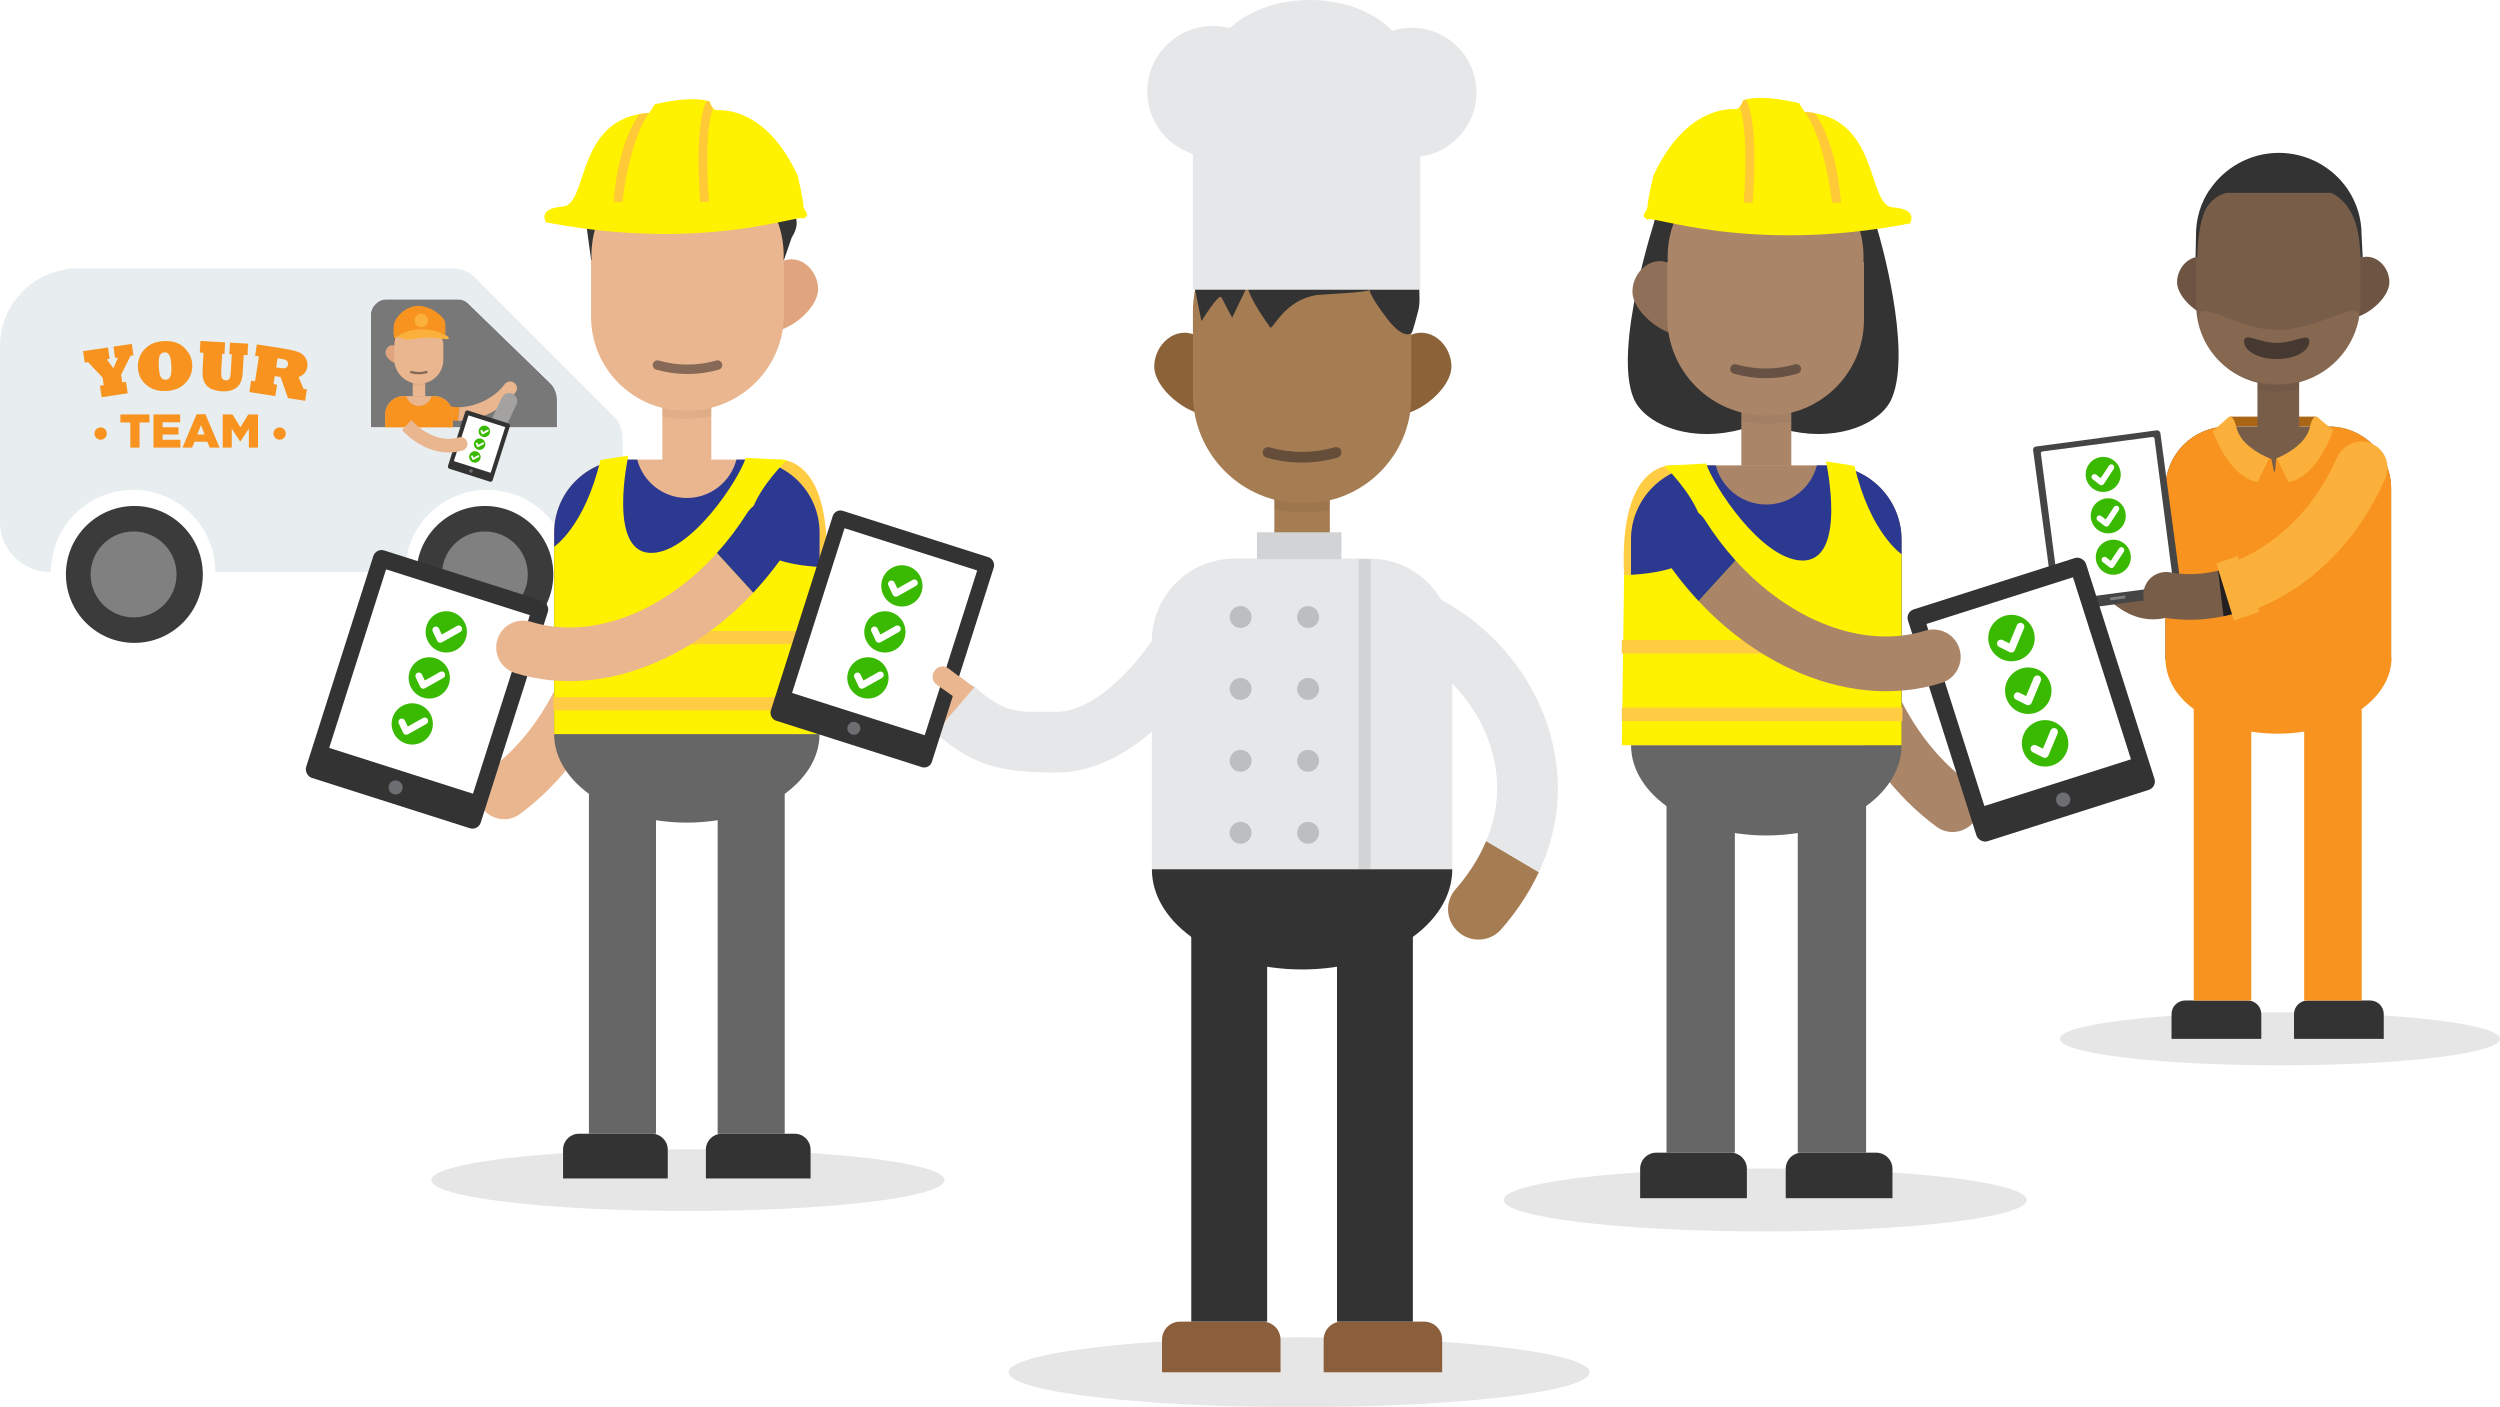 <?xml version="1.0" encoding="UTF-8"?><svg xmlns="http://www.w3.org/2000/svg" xmlns:xlink="http://www.w3.org/1999/xlink" viewBox="0 0 807.15 454.32"><defs><style>.cls-1{fill:#8c6239;}.cls-2{fill:#fff;}.cls-3{fill:#ab6615;}.cls-4{fill:#b0896b;mix-blend-mode:multiply;opacity:.25;}.cls-5,.cls-6{opacity:.5;}.cls-7{fill:#ab8568;}.cls-8{fill:#ffcc43;}.cls-9{isolation:isolate;}.cls-10{fill:#a4a1a1;}.cls-11{opacity:.05;}.cls-12{fill:#a67c52;}.cls-13{fill:#333;}.cls-14{clip-path:url(#clippath-1);}.cls-15{fill:#6d6e71;}.cls-16{fill:#f7931e;}.cls-17{fill:#39b54a;}.cls-18{fill:gray;}.cls-19{fill:#eab68f;}.cls-20{stroke-width:4.35px;}.cls-20,.cls-21,.cls-22{stroke-miterlimit:10;}.cls-20,.cls-21,.cls-22,.cls-23{fill:none;}.cls-20,.cls-22{stroke:#ffcc43;}.cls-24{fill:#8b5e3c;}.cls-21{stroke:#d1d3d4;stroke-width:3.86px;}.cls-25{fill:#3b3b3b;}.cls-26{opacity:.1;}.cls-27{clip-path:url(#clippath);}.cls-28{opacity:.53;}.cls-22{stroke-width:4.26px;}.cls-29{fill:#fff200;}.cls-30{fill:#cae0a0;}.cls-31{fill:#e0a57e;}.cls-32{fill:#39b900;}.cls-33{fill:#2b3990;}.cls-34{fill:#d1d3d4;}.cls-35{fill:#ffc937;}.cls-36{fill:#785d49;}.cls-6,.cls-37{fill:#231f20;mix-blend-mode:overlay;}.cls-38{fill:#e6e7e8;}.cls-39{fill:#454545;}.cls-40{fill:#7faa46;}.cls-41{fill:#bcbec0;}.cls-42{fill:#e8edef;}.cls-43{fill:#8f6f57;}.cls-44{fill:#6e5543;}.cls-45{fill:#fbb03b;}.cls-46{fill:#666;}</style><clipPath id="clippath"><path class="cls-23" d="M257.57,56.78c-10.2-22.19-24.44-21.22-26.1-21.22s-2.39-2.8-2.39-2.8c-6.16-2.1-17.7,.93-17.7,.93l-1.78,2.78c-24.01,1.42-19.51,29.62-27.91,30.22s-5.37,5.1-5.37,5.1c51.19,9.83,82.32-3.01,83.06-1.2,2.7-1.5,0-2.4,0-4.2,0-1.8-1.8-9.6-1.8-9.6Z"/></clipPath><clipPath id="clippath-1"><path class="cls-23" d="M533.75,56.86c10.4-22.63,24.92-21.64,26.61-21.64,1.69,0,2.44-2.86,2.44-2.86,6.28-2.14,18.04,.95,18.04,.95l1.82,2.83c24.48,1.45,19.89,30.19,28.46,30.81,8.56,.61,5.48,5.2,5.48,5.2-52.19,10.02-83.92-3.07-84.68-1.22-2.75-1.53,0-2.45,0-4.28,0-1.83,1.84-9.79,1.84-9.79Z"/></clipPath></defs><g class="cls-9"><g id="Layer_1"><g><g class="cls-5"><path class="cls-45" d="M127.44,131.53h0c-1.14,.59-1.54,2.03-.85,3.12,.96,1.52,2.04,2.92,3.22,4.19l2.98-3.27c-.89-.99-1.72-2.08-2.47-3.27-.61-.97-1.86-1.3-2.88-.77Z"/></g><g><circle class="cls-25" cx="156.54" cy="185.46" r="22.1"/><circle class="cls-25" cx="43.38" cy="185.46" r="22.1"/><circle class="cls-18" cx="156.54" cy="185.46" r="13.87"/><circle class="cls-18" cx="43.13" cy="185.46" r="13.87"/></g><g><g><polygon class="cls-28" points="119.73 137.99 179.82 137.99 179.82 125.81 149.78 96.65 119.73 96.65 119.73 137.99"/><g><g><path class="cls-16" d="M141.78,129.91l-2.09,3.88c.3,.16,.61,.32,.92,.46,2.24,1.04,4.7,1.57,7.27,1.61l.49-4.41c-2.38,.04-4.62-.48-6.59-1.54Z"/><path class="cls-19" d="M165.76,123.42c-.97-.52-2.16-.25-2.82,.63-1.98,2.67-5.09,4.94-8.65,6.25-2.02,.74-4.02,1.12-5.93,1.15l-.49,4.41c2.58,.03,5.26-.44,7.94-1.43,4.34-1.59,8.18-4.42,10.67-7.78,.8-1.07,.44-2.61-.73-3.24Z"/></g><rect class="cls-19" x="133.25" y="119.82" width="4.03" height="8.11"/><path class="cls-11" d="M137.28,120.48h-4.03v3.85c.65,.13,1.32,.21,2.01,.21h.22c.62,0,1.22-.06,1.8-.17v-3.89Z"/><path class="cls-19" d="M130.35,127.9h9.82c3.31,0,6,2.69,6,6v4.13h-21.81v-4.13c0-3.31,2.69-6,6-6Z"/><path class="cls-16" d="M140.17,127.9h-.83c-.47,1.81-2.12,3.15-4.08,3.15s-3.6-1.34-4.08-3.15h-.83c-3.31,0-6,2.68-6,6v12.21h21.81v-12.21c0-3.31-2.68-6-6-6Z"/><path class="cls-31" d="M127.56,111.66c-1.55-.8-3.09,.64-3.09,2.23s2.36,3.51,3.95,3.51l-.86-5.74Z"/><path class="cls-19" d="M135.21,102.05h0c4.38,0,7.93,3.55,7.93,7.93v6.17c0,4.27-3.47,7.73-7.73,7.73h-.19c-4.38,0-7.93-3.55-7.93-7.93v-5.98c0-4.38,3.55-7.93,7.93-7.93Z"/><path class="cls-6" d="M135.21,120.09c-.82,0-1.61-.12-2.36-.33-.25-.07-.49,.11-.49,.37h0c0,.17,.11,.33,.28,.37,.82,.24,1.69,.36,2.58,.36h0c.9,0,1.76-.13,2.58-.36,.17-.05,.28-.2,.28-.37h0c0-.26-.25-.44-.49-.37-.75,.22-1.54,.33-2.36,.33Z"/><path class="cls-13" d="M141.87,105.56h0c-.26-.41-.55-.79-.88-1.13l-.03-.03c-.1-.1-.2-.21-.31-.31l-.03-.03c-.23-.21-.47-.42-.73-.6l-.04-.03c-.11-.08-.22-.16-.33-.23l-.08-.05c-.11-.07-.22-.14-.34-.2-.02-.01-.04-.02-.06-.03-.14-.08-.28-.15-.42-.22h0c-.13-.07-.27-.13-.4-.18-.04-.02-.08-.03-.11-.04-.1-.04-.21-.08-.32-.12-.04-.01-.09-.03-.13-.04-.12-.04-.24-.07-.36-.11-.03,0-.05-.02-.08-.02-.15-.04-.3-.07-.45-.1-.04,0-.08-.01-.12-.02-.11-.02-.23-.04-.34-.06-.05,0-.1-.01-.16-.02-.11-.01-.22-.02-.33-.03-.05,0-.1,0-.15-.01-.16,0-.31-.02-.47-.02h0c-.16,0-.31,0-.47,.02-.05,0-.1,0-.15,.01-.11,0-.22,.02-.33,.03-.05,0-.1,.01-.16,.02-.11,.02-.23,.03-.34,.06-.04,0-.08,.01-.12,.02-.15,.03-.3,.06-.45,.1-.03,0-.05,.02-.08,.02-.12,.03-.24,.07-.36,.11-.04,.01-.09,.03-.13,.04-.11,.04-.21,.08-.32,.12-.04,.01-.08,.03-.11,.04-.14,.06-.27,.11-.4,.18h0c-.14,.07-.28,.14-.42,.22-.02,.01-.04,.02-.06,.03-.11,.06-.23,.13-.34,.2l-.08,.05c-.11,.07-.22,.15-.33,.23l-.04,.03c-.25,.19-.5,.39-.73,.6l-.03,.03c-.1,.1-.21,.2-.31,.31l-.03,.03c-.32,.34-.62,.72-.88,1.12h0c-.8,1.25-1.27,2.73-1.27,4.31v1.61l.04,.05s-.17-1.81,.66-3.58c.83-1.76,2.22-2.13,2.22-2.13h10s1.39,.37,2.22,2.13c.83,1.76,.66,3.58,.66,3.58l.04-.05v-1.61c0-1.58-.47-3.06-1.27-4.3Z"/></g><path class="cls-10" d="M159.77,141.85c.97,0,1.91-.55,2.35-1.49l4.61-9.77c.61-1.3,.06-2.85-1.24-3.46-1.3-.61-2.85-.06-3.46,1.24l-4.61,9.77c-.61,1.3-.06,2.85,1.24,3.46,.36,.17,.74,.25,1.11,.25Z"/><path class="cls-42" d="M0,111.87v56.65c0,8.92,7.23,16.15,16.15,16.15h.3c0-14.65,11.87-26.52,26.52-26.52,14.65,0,26.52,11.87,26.52,26.52h61.29c0-14.65,11.87-26.52,26.52-26.52,14.65,0,26.52,11.87,26.52,26.52h7.44c5.37,0,9.72-4.35,9.72-9.72v-33.71c0-2.58-1.02-5.05-2.85-6.87l-44.86-44.86c-1.82-1.82-4.29-2.85-6.87-2.85H25.21C11.29,86.66,0,97.95,0,111.87Zm119.73-9.96c0-2.91,2.36-5.27,5.27-5.27h22.64c1.37,0,2.69,.53,3.67,1.49l26.01,25.25c1.6,1.55,2.5,3.68,2.5,5.91v8.7h-60.09v-36.08Z"/><g><path class="cls-16" d="M41.23,126.98l-8.42,1.26-.55-3.69,1.24-.19-.37-2.45-4.72-5-1.05,.16-.55-3.69,8.05-1.2,.55,3.69-.92,.14,2.11,2.9,1.51-3.44-.94,.14-.55-3.69,5.93-.89,.55,3.69-.96,.14-3.04,6.16,.37,2.45,1.22-.18,.55,3.69Z"/><path class="cls-16" d="M44.51,118.59c-.06-1.3,.2-2.57,.78-3.82,.57-1.24,1.5-2.3,2.78-3.19,.46-.31,.93-.57,1.42-.76,.49-.19,1.02-.35,1.6-.47s1.19-.2,1.83-.23c2.79-.13,4.99,.59,6.59,2.15,.8,.77,1.41,1.62,1.85,2.54s.67,1.91,.72,2.96c.1,2.17-.6,4.1-2.11,5.77-1.51,1.68-3.61,2.58-6.3,2.7-2.6,.12-4.75-.53-6.44-1.97-1.7-1.42-2.6-3.32-2.71-5.69Zm6.76-.32c.08,1.73,.3,2.89,.67,3.48,.35,.6,.87,.88,1.55,.85,.68-.03,1.17-.35,1.48-.96,.31-.61,.42-1.8,.34-3.56-.08-1.71-.3-2.86-.65-3.47-.35-.6-.87-.88-1.58-.85-.67,.03-1.16,.35-1.47,.95-.31,.6-.42,1.79-.34,3.55Z"/><path class="cls-16" d="M65.7,113.89l-1.2-.07,.21-3.72,7.96,.44-.2,3.72-.74-.04-.29,5.25c-.07,1.25,0,2.11,.22,2.58,.21,.46,.63,.71,1.25,.74,.51,.03,.9-.14,1.15-.51,.25-.36,.41-1.12,.47-2.27l.31-5.62-.78-.04,.2-3.72,5.85,.32-.2,3.72-1.23-.07-.31,5.64c-.08,1.44-.35,2.61-.82,3.5-.47,.89-1.2,1.56-2.2,2.02-1,.46-2.2,.65-3.62,.58-1.14-.06-2.14-.26-3.01-.58-.88-.32-1.57-.77-2.06-1.35-.49-.57-.84-1.25-1.04-2.04-.21-.77-.28-1.93-.19-3.49l.27-4.99Z"/><path class="cls-16" d="M88.88,127.89l-8.37-1.31,.58-3.68,1.25,.2,1.26-8.02-1.25-.2,.58-3.69,8.37,1.31c.75,.12,1.45,.24,2.09,.37s1.18,.25,1.63,.37c.45,.12,.86,.25,1.23,.39,1.04,.4,1.84,1.03,2.39,1.91,.56,.89,.75,1.86,.58,2.93-.13,.8-.45,1.49-.96,2.07-.51,.58-1.13,.96-1.85,1.16l1.57,3.85,1.11,.17-.58,3.68-5.54-.87-2.37-6.81-1.89-.3-.41,2.6,1.16,.18-.58,3.68Zm.73-12.2l-.46,2.93,.66,.1c.87,.14,1.46,.2,1.78,.2,.34,0,.64-.1,.91-.31,.26-.19,.43-.49,.49-.89,.06-.4,0-.73-.19-1.01-.19-.28-.46-.47-.8-.58-.33-.1-.95-.23-1.85-.37l-.54-.09Z"/></g><g><path class="cls-16" d="M42.08,136.41h-3.21v-2.6h9.39v2.6h-3.21v8.11h-2.97v-8.11Z"/><path class="cls-16" d="M49.56,133.81h8.61v2.52h-5.68v1.62h5.14v2.34h-5.14v1.7h5.75v2.52h-8.69v-10.71Z"/><path class="cls-16" d="M63.47,133.74h2.86l4.56,10.78h-3.18l-.78-1.91h-4.13l-.76,1.91h-3.12l4.56-10.78Zm2.6,6.56l-1.19-3.04-1.21,3.04h2.4Z"/><path class="cls-16" d="M71.92,133.81h3.14l2.55,4.15,2.55-4.15h3.14v10.71h-2.95v-6.15l-2.74,4.19h-.06l-2.72-4.16v6.12h-2.91v-10.71Z"/></g><circle class="cls-16" cx="32.5" cy="139.98" r="1.99"/><circle class="cls-16" cx="90.28" cy="139.98" r="1.99"/></g><path class="cls-16" d="M143.76,108.14s.13-1.98,0-3.88c-.13-1.9-4.57-5.48-8.63-5.52-4.05-.04-7.72,3.67-7.98,6.25s.14,4.29,.14,4.29c0,0,6.54-5.54,16.46-1.14Z"/><path class="cls-45" d="M143.76,108.14s1.29,.47,1.08,1.16c-.22,.69-3.88-.6-7.98-.26-4.1,.35-5.62,.97-7.04,.24s-2.52,0-2.52,0c0,0,6.63-5.84,16.46-1.14Z"/><circle class="cls-45" cx="136.01" cy="103.5" r="2.17"/></g><g><rect class="cls-13" x="147.04" y="134.17" width="15.15" height="19.73" rx=".71" ry=".71" transform="translate(51.02 -40.14) rotate(17.67)"/><circle class="cls-15" cx="152.07" cy="152.04" r=".58"/><rect class="cls-2" x="148.59" y="135.64" width="12.47" height="15.49" transform="translate(50.83 -40.23) rotate(17.67)"/><circle class="cls-32" cx="153.32" cy="147.51" r="1.85" transform="translate(-34.4 247.66) rotate(-71.97)"/><path class="cls-2" d="M152.74,148.49s-.04,0-.05-.01c-.08-.03-.15-.08-.18-.16l-.4-.84c-.07-.15,0-.34,.15-.41,.15-.07,.34,0,.41,.15l.26,.54,1.37-.77c.15-.08,.34-.03,.42,.12,.08,.15,.03,.33-.12,.42l-1.66,.93c-.06,.03-.13,.05-.19,.04Z"/><circle class="cls-32" cx="154.84" cy="143.39" r="1.85" transform="translate(-29.43 246.26) rotate(-71.97)"/><path class="cls-2" d="M154.27,144.36s-.04,0-.05-.01c-.08-.03-.15-.08-.18-.16l-.4-.84c-.07-.15,0-.34,.15-.41,.15-.07,.34,0,.41,.15l.26,.54,1.37-.77c.15-.08,.33-.03,.42,.12,.08,.15,.03,.33-.12,.42l-1.66,.93c-.06,.03-.13,.05-.19,.04Z"/><circle class="cls-32" cx="156.37" cy="139.27" r="1.85" transform="translate(-24.45 244.86) rotate(-71.97)"/><path class="cls-2" d="M155.79,140.24s-.04,0-.05-.01c-.08-.03-.15-.08-.18-.16l-.4-.84c-.07-.15,0-.34,.15-.41,.15-.07,.34,0,.41,.15l.26,.54,1.37-.77c.15-.08,.33-.03,.42,.12,.08,.15,.03,.33-.12,.42l-1.66,.93c-.06,.03-.13,.05-.19,.04Z"/></g><path class="cls-19" d="M137.21,144.3c4.16,1.94,8.39,2.31,12.18,1.13,1.31-.41,1.92-1.91,1.28-3.12h0c-.49-.95-1.59-1.4-2.62-1.08-4.93,1.52-10.86-.77-15.27-5.66l-2.98,3.27c2.17,2.33,4.68,4.2,7.41,5.47Z"/></g><g><g><rect class="cls-3" x="719.92" y="134.51" width="27.9" height="3.2"/><path class="cls-36" d="M695.23,199.96c-.79,0-1.6-.05-2.41-.16-13-1.71-21.56-18.59-23.14-21.96-1.67-3.54-.15-7.76,3.4-9.43,3.54-1.67,7.76-.14,9.43,3.4,2.55,5.37,8.35,13.43,12.16,13.93,1.11,.15,1.67-.12,2.26-.64,3.97-3.51,5.75-15.87,5.7-23.12-.03-3.91,3.12-7.11,7.03-7.14h.06c3.89,0,7.05,3.13,7.09,7.02,.04,4.07-.3,24.84-10.48,33.85-3.16,2.8-6.96,4.24-11.09,4.24Z"/><g><ellipse class="cls-26" cx="736.1" cy="335.4" rx="71.06" ry="8.55"/><path class="cls-13" d="M740.65,323.02h28.99v7.99c0,2.42-1.97,4.39-4.39,4.39h-20.2c-2.42,0-4.39-1.97-4.39-4.39v-7.99h0Z" transform="translate(1510.28 658.42) rotate(180)"/><path class="cls-13" d="M701.11,323.02h28.99v7.99c0,2.42-1.97,4.39-4.39,4.39h-20.2c-2.42,0-4.39-1.97-4.39-4.39v-7.99h0Z" transform="translate(1431.2 658.42) rotate(180)"/><path class="cls-17" d="M718.28,150.1c.74-3.84-1.62-7.6-5.41-8.56h0c-4.12-1.05-8.26,1.61-9.06,5.79-1.23,6.46-1.76,12.24-1.73,17.41l14.71-.19c-.02-4.35,.47-9.17,1.49-14.45Z"/><path class="cls-44" d="M761.11,83.65c5.17-2.67,10.33,2.15,10.33,7.45,0,5.3-7.89,11.74-13.19,11.74l2.86-19.18Z"/><path class="cls-44" d="M713.21,83.65c-5.17-2.67-10.33,2.15-10.33,7.45,0,5.3,7.89,11.74,13.19,11.74l-2.86-19.18Z"/><rect class="cls-36" x="728.83" y="112.43" width="13.46" height="27.13" transform="translate(1471.13 251.98) rotate(180)"/><path class="cls-11" d="M728.83,112.92h13.46v12.87c-2.16,.45-4.42,.69-6.73,.69h-.73c-2.06,0-4.07-.19-6-.56v-13.01Z"/><path class="cls-36" d="M735.56,51.29h.65c14.27,0,25.85,11.58,25.85,25.85v20.63c0,14.63-11.87,26.5-26.5,26.5h0c-14.63,0-26.5-11.87-26.5-26.5v-19.98c0-14.63,11.87-26.5,26.5-26.5Z" transform="translate(1471.13 175.56) rotate(180)"/><path class="cls-37" d="M724.51,110.21c0-3.14,4.72,.48,10.54,.5,5.82,.02,10.55-3.57,10.54-.43,0,3.14-4.74,5.67-10.56,5.65-5.82-.02-10.54-2.58-10.53-5.72Z"/><path class="cls-36" d="M699.12,137.71h72.9v55.35c0,11.06-8.98,20.04-20.04,20.04h-32.81c-11.06,0-20.04-8.98-20.04-20.04v-55.35h0Z" transform="translate(1471.13 350.82) rotate(180)"/><path class="cls-16" d="M772.11,212.37h-.1v-54.61c0-11.07-8.97-20.04-20.04-20.04h-2.78c-1.58,6.06-7.59,10.24-14.14,10.24-.43,0-.28,4.48-.7,4.44-.38-.03-.81-4.28-1.18-4.34-5.46-.94-9.84-5.03-11.22-10.33h-2.78c-11.07,0-20.04,8.97-20.04,20.04v54.61h0c0,6.38,3.17,12.18,9.15,16.54v94.11h18.57v-86.82c2.74,.44,5.6,.67,8.54,.67s5.8-.24,8.54-.67v86.82h18.57v-94.11c5.98-4.36,9.63-10.17,9.63-16.54Z"/><path class="cls-13" d="M713.34,61.42h0s.02-.03,.03-.05c.87-1.32,1.86-2.56,2.96-3.71,.04-.04,.07-.07,.11-.11,.34-.35,.68-.69,1.03-1.01,.03-.03,.07-.06,.1-.09,.77-.71,1.59-1.38,2.45-2,.04-.03,.09-.06,.13-.09,.37-.26,.74-.52,1.13-.76,.09-.06,.18-.11,.26-.17,.37-.23,.75-.45,1.13-.67,.07-.04,.13-.08,.2-.11,.46-.25,.93-.49,1.4-.72h.03c.44-.22,.89-.42,1.35-.6,.13-.05,.26-.1,.38-.15,.35-.14,.71-.27,1.07-.39,.14-.05,.29-.1,.43-.14,.4-.13,.8-.25,1.21-.36,.09-.02,.18-.05,.27-.08,.5-.13,1-.24,1.5-.34,.13-.03,.26-.05,.39-.07,.38-.07,.76-.13,1.15-.18,.17-.02,.35-.05,.53-.07,.37-.04,.73-.08,1.1-.11,.16-.01,.33-.03,.49-.04,.52-.03,1.05-.05,1.58-.05h.02c.53,0,1.06,.02,1.58,.05,.17,0,.33,.02,.49,.04,.37,.03,.74,.06,1.1,.11,.18,.02,.35,.04,.53,.07,.39,.05,.77,.12,1.15,.18,.13,.02,.26,.04,.39,.07,.51,.1,1.01,.21,1.5,.34,.09,.02,.18,.05,.27,.08,.41,.11,.81,.23,1.21,.36,.14,.05,.29,.1,.43,.14,.36,.12,.72,.25,1.07,.39,.13,.05,.26,.1,.38,.15,.46,.18,.91,.38,1.35,.59h.03c.48,.24,.94,.48,1.4,.73,.07,.04,.13,.08,.2,.11,.38,.21,.76,.44,1.13,.67,.09,.06,.18,.11,.26,.17,.38,.24,.76,.5,1.13,.76,.04,.03,.09,.06,.13,.09,.86,.62,1.67,1.28,2.45,2,.03,.03,.07,.06,.1,.09,.35,.33,.7,.67,1.03,1.01,.04,.04,.07,.07,.11,.11,1.09,1.14,2.08,2.39,2.96,3.71,.01,.02,.02,.03,.03,.05h0c2.7,4.11,4.27,9.01,4.27,14.27l.37,7.34c-.09,.11-.81,.22-.81,.22,0,0,.31-7.87-2.47-13.73-2.79-5.85-6.95-7.25-6.95-7.25h-33.72s-5.36,.95-7.49,7.07c-1.99,5.72-1.96,13.59-1.96,13.59,0,0-.47,.21-.56,.09l.15-7.35c0-5.26,1.57-10.16,4.27-14.27Z"/></g><rect class="cls-39" x="659.69" y="141.26" width="41.45" height="53.87" rx="1.02" ry="1.02" transform="translate(1377.13 244.49) rotate(172.36)"/><path class="cls-2" d="M665.72,193.79l35.43-4.66c.34-.05,.59-.32,.55-.62l-6.11-46.97c-.04-.3-.35-.5-.7-.45l-35.43,4.66c-.34,.05-.59,.32-.55,.62l6.11,46.97c.04,.3,.35,.5,.7,.45Z"/><rect class="cls-18" x="681.28" y="192.54" width="4.9" height=".9" transform="translate(1387.05 293.42) rotate(172.36)"/><path class="cls-36" d="M737.95,190.71c-13.03,8.07-26.94,11-39.99,8.57-4.49-.84-7.11-5.58-5.49-9.85h0c1.27-3.35,4.74-5.27,8.25-4.63,16.98,3.11,35.73-6.85,48.46-24.83l11.19,9.67c-6.29,8.58-13.89,15.78-22.43,21.07Z"/><path class="cls-45" d="M721.94,137.71s-.88-4.69-2.85-2.72c-1.97,1.97-4.69,4.11-4.69,4.11,0,0,4.77,14.62,14.43,16.59l3.86-7.74s-9.46-3.61-10.76-10.24Z"/><path class="cls-45" d="M745.81,137.71s.88-4.69,2.85-2.72c1.97,1.97,4.69,3.74,4.69,3.74,0,0-4.77,14.99-14.43,16.96l-3.86-7.74s9.46-3.61,10.76-10.24Z"/><path class="cls-45" d="M721.57,198.88l-1.79-8.27-1.84-8.25c.97-.23,24-5.85,36.69-34.75l15.49,6.8c-16.3,37.11-47.24,44.18-48.55,44.47Z"/><path class="cls-45" d="M735.24,192.06c-2.79,0-5.52-1.38-7.13-3.9-2.52-3.93-1.37-9.16,2.57-11.68,7.15-4.57,17.11-13.3,23.95-28.87,1.88-4.28,6.87-6.22,11.14-4.34,4.28,1.88,6.22,6.87,4.34,11.14-8.54,19.45-21.2,30.48-30.32,36.32-1.41,.9-2.99,1.33-4.55,1.33Z"/><path class="cls-37" d="M716.12,184.24l1.77,14.71s2.63-.57,4.29-1.09-3.12-14.23-6.06-13.63Z"/><path class="cls-45" d="M721.27,200.33l-5.71-18.47s4.15-1.29,6.85-2.35l7.06,17.99c-3.37,1.32-8,2.76-8.2,2.82Z"/><path class="cls-4" d="M761.56,102.93c1.38-7.57-12.08,3.51-26.34,3.55-14.26,.05-25.33-11.08-25.31-3.38,.02,7.69,9.08,20.93,25.31,20.93,14.26,0,24.17-9.21,26.34-21.1Z"/></g><g><path class="cls-19" d="M155.1,259.88c-2.02-3.81-.92-8.51,2.56-11.04,10.57-7.7,19.57-19.86,24.81-33.78,2.97-7.91,4.53-15.75,4.7-23.27l17.35-1.81c.06,10.12-1.88,20.65-5.84,31.17-6.39,17.01-17.59,32-30.87,41.71-4.24,3.1-10.25,1.66-12.71-2.98Z"/><rect class="cls-13" x="108.28" y="184.04" width="59.16" height="77.06" rx="2.79" ry="2.79" transform="translate(74.07 -31.35) rotate(17.67)"/><rect class="cls-2" x="114.31" y="189.79" width="48.72" height="60.5" transform="translate(73.34 -31.71) rotate(17.67)"/><g><path class="cls-8" d="M250.72,148.39s17.84-2.65,16.08,34.76c0,0-5.95,3.62-11.66,1.6-5.7-2.01-22.56-10.35-20.29-19.2,2.26-8.85,11.15-17.93,15.87-17.16Z"/><ellipse class="cls-26" cx="222.11" cy="381.01" rx="82.85" ry="9.97"/><path class="cls-30" d="M181.33,165.86l15.31-8.1c.63,1.19,1.22,2.4,1.78,3.62,4.01,8.84,6.05,18.51,6.11,28.6l-17.35,1.81c.21-9.35-1.73-18.17-5.84-25.93Z"/><rect class="cls-19" x="213.84" y="116.65" width="15.82" height="31.88" transform="translate(443.5 265.19) rotate(180)"/><path class="cls-11" d="M213.84,119.25h15.82v15.13c-2.54,.52-5.19,.81-7.91,.81h-.86c-2.42,0-4.78-.23-7.06-.65v-15.29Z"/><path class="cls-19" d="M178.91,148.39h85.68v65.06c0,13-10.56,23.56-23.56,23.56h-38.57c-13,0-23.56-10.56-23.56-23.56v-65.06h0Z" transform="translate(443.5 385.4) rotate(180)"/><path class="cls-33" d="M202.46,148.39h3.27c1.86,7.12,8.31,12.39,16.02,12.39,7.7,0,14.16-5.26,16.02-12.39h3.27c13.01,0,23.56,10.55,23.56,23.56v65.06h-85.68v-65.06c0-13.01,10.55-23.56,23.56-23.56Z"/><path class="cls-46" d="M221.75,265.59c-23.66,0-42.84-12.79-42.84-28.58h85.68c0,15.78-19.18,28.58-42.84,28.58Z"/><rect class="cls-46" x="231.71" y="255.61" width="21.65" height="110.42" transform="translate(485.06 621.65) rotate(180)"/><rect class="cls-46" x="190.14" y="255.61" width="21.65" height="110.42" transform="translate(401.93 621.65) rotate(180)"/><path class="cls-13" d="M227.9,366.04h33.8v9.31c0,2.83-2.29,5.12-5.12,5.12h-23.56c-2.83,0-5.12-2.29-5.12-5.12v-9.31h0Z" transform="translate(489.6 746.51) rotate(180)"/><path class="cls-13" d="M181.8,366.04h33.8v9.31c0,2.83-2.29,5.12-5.12,5.12h-23.56c-2.83,0-5.12-2.29-5.12-5.12v-9.31h0Z" transform="translate(397.39 746.51) rotate(180)"/><path class="cls-31" d="M252,84.6c6.08-3.14,12.14,2.53,12.14,8.75,0,6.23-9.27,13.79-15.5,13.79l3.36-22.55Z"/><path class="cls-19" d="M221.97,46.81h.76c16.77,0,30.39,13.62,30.39,30.39v24.25c0,17.19-13.96,31.15-31.15,31.15h0c-17.19,0-31.15-13.96-31.15-31.15v-23.49c0-17.19,13.96-31.15,31.15-31.15Z" transform="translate(443.94 179.41) rotate(180)"/><path class="cls-6" d="M221.97,117.71c3.22,0,6.34-.46,9.29-1.31,.97-.28,1.94,.45,1.94,1.46h0c0,.68-.44,1.28-1.09,1.47-3.22,.93-6.62,1.43-10.14,1.43h0c-3.52,0-6.92-.5-10.14-1.43-.65-.19-1.09-.79-1.09-1.47h0c0-1.01,.97-1.74,1.94-1.46,2.95,.85,6.07,1.31,9.29,1.31Z"/><path class="cls-13" d="M195.8,60.61h0s.03-.04,.04-.06c1.02-1.57,2.17-3.03,3.45-4.39,.04-.04,.08-.09,.12-.13,.39-.41,.79-.81,1.21-1.2,.04-.04,.08-.07,.12-.11,.9-.84,1.85-1.63,2.85-2.36,.05-.04,.1-.07,.16-.11,.43-.31,.87-.61,1.31-.9,.1-.07,.2-.13,.31-.2,.43-.27,.87-.54,1.32-.79,.08-.04,.16-.09,.24-.14,.54-.3,1.08-.58,1.64-.85l.04-.02c.52-.25,1.04-.48,1.57-.69,.15-.06,.3-.12,.45-.18,.41-.16,.83-.31,1.25-.46,.17-.06,.33-.12,.5-.17,.47-.15,.94-.29,1.41-.42,.11-.03,.21-.06,.32-.09,.58-.15,1.16-.28,1.75-.4,.15-.03,.3-.05,.46-.08,.44-.08,.89-.16,1.34-.22,.2-.03,.41-.05,.61-.08,.43-.05,.85-.09,1.28-.12,.19-.01,.38-.03,.58-.04,.61-.04,1.22-.06,1.84-.06h.02c.62,0,1.23,.02,1.84,.06,.19,.01,.38,.03,.58,.04,.43,.03,.86,.07,1.28,.12,.2,.02,.41,.05,.61,.08,.45,.06,.9,.14,1.34,.22,.15,.03,.3,.05,.46,.08,.59,.12,1.18,.25,1.75,.4,.11,.03,.21,.06,.32,.09,.48,.13,.95,.27,1.41,.42,.17,.05,.34,.11,.5,.17,.42,.14,.84,.3,1.25,.46,.15,.06,.3,.12,.45,.18,.53,.22,1.06,.45,1.57,.69l.04,.02c.56,.27,1.1,.55,1.64,.85,.08,.04,.16,.09,.24,.14,.45,.25,.89,.52,1.32,.79,.1,.07,.21,.13,.31,.2,.45,.29,.88,.59,1.31,.9,.05,.04,.1,.07,.16,.11,1,.73,1.95,1.52,2.85,2.36,.04,.04,.08,.07,.12,.11,.41,.39,.81,.79,1.2,1.2,.04,.04,.08,.09,.13,.13,1.27,1.35,2.43,2.82,3.45,4.39,.01,.02,.03,.04,.04,.05h0c3.15,4.87,12.84,7.59,7.46,16.06l-2.48,7.17c-.11,.13-.17,.21-.17,.21,0,0,.65-7.12-2.6-14.05-3.25-6.93-8.73-8.37-8.73-8.37h-39.31s-5.48,1.44-8.73,8.37c-3.25,6.93-2.6,14.05-2.6,14.05,0,0-.06-.08-.17-.21l-2.12-15.52c0-6.23,3.96-2.84,7.11-7.7Z"/><path class="cls-29" d="M267.51,237.01h-88.6v-60.5s9.85-6.47,14.94-27.98l9.01-1.42s-7.07,32.11,7.88,31.4c12.77-.61,27.81-23.69,30.05-30.71l13.26,.73s-34.77,33,12.75,34.62l.71,53.86Z"/><path class="cls-29" d="M257.57,56.78c-10.2-22.19-24.44-21.22-26.1-21.22s-2.39-2.8-2.39-2.8c-6.16-2.1-17.7,.93-17.7,.93l-1.78,2.78c-24.01,1.42-19.51,29.62-27.91,30.22s-5.37,5.1-5.37,5.1c51.19,9.83,82.32-3.01,83.06-1.2,2.7-1.5,0-2.4,0-4.2,0-1.8-1.8-9.6-1.8-9.6Z"/><line class="cls-22" x1="267.51" y1="205.86" x2="179.34" y2="205.86"/><line class="cls-22" x1="267.51" y1="227.23" x2="178.64" y2="227.23"/><g><path class="cls-19" d="M214.09,212.83c-16.33,7.61-32.97,9.1-47.86,4.44-5.13-1.61-7.53-7.5-5.04-12.26h0c1.94-3.73,6.27-5.49,10.28-4.25,19.38,5.99,42.65-3.03,60.01-22.24l11.72,12.84c-8.53,9.14-18.41,16.49-29.11,21.48Z"/><path class="cls-33" d="M252.49,162.66h0c4.47,2.33,6.03,7.99,3.35,12.26-3.75,5.96-8,11.47-12.65,16.44l-11.72-12.84c3.51-3.88,6.78-8.17,9.72-12.84,2.39-3.8,7.32-5.1,11.3-3.02Z"/></g></g><g class="cls-27"><path class="cls-35" d="M200.96,65.28l-2.84-.15c.04-.85,1.19-20.92,10.18-30.63l1.61,1.49c-6.81,8.92-8.94,29.09-8.95,29.28Z"/><path class="cls-35" d="M226.09,65.32c-.09-1.03-2.14-25.42,2.16-32.89l2.46,1.42c-3.2,5.56-2.38,24.42-1.79,31.22l-2.83,.24Z"/></g><circle class="cls-15" cx="127.73" cy="254.24" r="2.27"/></g><g><path class="cls-13" d="M606.45,75.15s11.1,37.43,4.35,53.44c-6.75,16.01-53.6,23.34-75.83-32.81l30.46-8.79,38.65-19.74,2.37,7.9Z"/><path class="cls-13" d="M534.38,70.74s-13.71,41.85-6.95,57.86c6.75,16.01,53.6,23.34,75.83-32.81l-61.24-25.76-7.63,.71Z"/><path class="cls-7" d="M638.22,263.92c2.06-3.88,.94-8.67-2.61-11.26-10.77-7.85-19.96-20.25-25.29-34.44-3.03-8.06-4.62-16.06-4.79-23.72l-17.69-1.85c-.06,10.32,1.92,21.06,5.95,31.78,6.52,17.34,17.94,32.62,31.48,42.52,4.32,3.16,10.45,1.7,12.96-3.03Z"/><rect class="cls-13" x="625.64" y="186.6" width="60.32" height="78.56" rx="2.84" ry="2.84" transform="translate(1349.22 242.05) rotate(162.33)"/><rect class="cls-2" x="630.14" y="192.46" width="49.67" height="61.68" transform="translate(1346.83 237.26) rotate(162.33)"/><g><path class="cls-8" d="M540.73,150.26s-18.18-2.7-16.39,35.44c0,0,6.07,3.69,11.88,1.64,5.81-2.05,23-10.55,20.69-19.58-2.31-9.02-11.37-18.28-16.18-17.5Z"/><ellipse class="cls-26" cx="569.9" cy="387.42" rx="84.47" ry="10.16"/><path class="cls-30" d="M611.48,168.06l-15.6-8.26c-.64,1.21-1.25,2.44-1.81,3.69-4.09,9.01-6.17,18.87-6.23,29.15l17.69,1.85c-.21-9.53,1.77-18.53,5.95-26.43Z"/><rect class="cls-7" x="562.21" y="117.9" width="16.13" height="32.51"/><path class="cls-11" d="M578.34,120.55h-16.13v15.43c2.59,.53,5.29,.83,8.07,.83h.87c2.47,0,4.87-.23,7.19-.67v-15.59Z"/><path class="cls-7" d="M550.61,150.26h39.32c13.26,0,24.02,10.76,24.02,24.02v66.33h-87.35v-66.33c0-13.26,10.76-24.02,24.02-24.02Z"/><path class="cls-33" d="M589.93,150.26h-3.33c-1.89,7.26-8.48,12.63-16.33,12.63-7.85,0-14.44-5.37-16.33-12.63h-3.33c-13.26,0-24.02,10.75-24.02,24.02v66.33h87.35v-66.33c0-13.26-10.75-24.02-24.02-24.02Z"/><path class="cls-46" d="M570.27,269.74c24.12,0,43.68-13.04,43.68-29.13h-87.35c0,16.09,19.55,29.13,43.68,29.13Z"/><rect class="cls-46" x="538.05" y="259.57" width="22.07" height="112.58"/><rect class="cls-46" x="580.42" y="259.57" width="22.07" height="112.58"/><path class="cls-13" d="M534.76,372.15h24.02c2.88,0,5.22,2.34,5.22,5.22v9.49h-34.46v-9.49c0-2.88,2.34-5.22,5.22-5.22Z"/><path class="cls-13" d="M581.76,372.15h24.02c2.88,0,5.22,2.34,5.22,5.22v9.49h-34.46v-9.49c0-2.88,2.34-5.22,5.22-5.22Z"/><path class="cls-43" d="M539.43,85.22c-6.2-3.2-12.38,2.58-12.38,8.92,0,6.35,9.46,14.06,15.8,14.06l-3.43-22.99Z"/><path class="cls-7" d="M570.05,46.69h0c17.53,0,31.76,14.23,31.76,31.76v24.72c0,17.1-13.88,30.98-30.98,30.98h-.78c-17.53,0-31.76-14.23-31.76-31.76v-23.94c0-17.53,14.23-31.76,31.76-31.76Z"/><path class="cls-6" d="M570.05,118.97c-3.28,0-6.46-.46-9.47-1.33-.99-.29-1.98,.46-1.98,1.49h0c0,.69,.45,1.31,1.11,1.5,3.28,.94,6.75,1.46,10.34,1.46h0c3.59,0,7.06-.51,10.34-1.46,.66-.19,1.11-.81,1.11-1.5h0c0-1.03-.99-1.78-1.98-1.49-3.01,.87-6.19,1.33-9.47,1.33Z"/><path class="cls-13" d="M596.72,60.77h0s-.03-.04-.04-.06c-1.04-1.6-2.21-3.09-3.51-4.47-.04-.04-.08-.09-.13-.13-.4-.42-.81-.83-1.23-1.22-.04-.04-.08-.08-.12-.11-.92-.86-1.89-1.66-2.91-2.41-.05-.04-.11-.08-.16-.11-.44-.32-.88-.62-1.34-.92-.1-.07-.21-.13-.31-.2-.44-.28-.89-.55-1.35-.81-.08-.05-.16-.09-.24-.14-.55-.3-1.1-.59-1.67-.86l-.04-.02c-.53-.25-1.06-.48-1.6-.71-.15-.06-.3-.12-.46-.18-.42-.16-.84-.32-1.27-.47-.17-.06-.34-.12-.51-.17-.48-.15-.96-.3-1.44-.43-.11-.03-.21-.06-.32-.09-.59-.15-1.19-.29-1.79-.41-.15-.03-.31-.05-.46-.08-.45-.08-.91-.16-1.37-.22-.21-.03-.42-.05-.62-.08-.43-.05-.87-.09-1.31-.13-.2-.02-.39-.03-.59-.04-.62-.04-1.25-.06-1.88-.06h-.02c-.63,0-1.26,.02-1.88,.06-.2,.01-.39,.03-.59,.04-.44,.03-.88,.08-1.31,.13-.21,.02-.42,.05-.62,.08-.46,.06-.91,.14-1.37,.22-.15,.03-.31,.05-.46,.08-.6,.12-1.2,.26-1.79,.41-.11,.03-.21,.06-.32,.09-.49,.13-.97,.27-1.44,.43-.17,.06-.34,.11-.51,.17-.43,.15-.85,.3-1.27,.47-.15,.06-.3,.12-.46,.18-.54,.22-1.08,.46-1.6,.71l-.04,.02c-.57,.27-1.12,.56-1.67,.86-.08,.04-.16,.09-.24,.14-.46,.26-.91,.53-1.35,.81-.11,.07-.21,.13-.31,.2-.45,.29-.9,.6-1.34,.92-.05,.04-.11,.07-.16,.11-1.02,.75-1.99,1.55-2.91,2.41-.04,.04-.08,.08-.12,.11-.42,.4-.83,.8-1.23,1.22-.04,.04-.09,.09-.13,.13-1.3,1.38-2.48,2.88-3.51,4.47-.01,.02-.03,.04-.04,.06h0c-3.21,4.96-13.1,7.74-7.61,16.37l2.53,7.31c.11,.14,.17,.22,.17,.22,0,0-.66-7.26,2.65-14.33,3.31-7.06,8.9-8.53,8.9-8.53h40.07s5.59,1.47,8.9,8.53c3.31,7.06,2.65,14.33,2.65,14.33,0,0,.06-.08,.17-.22l2.17-15.83c0-6.35-4.04-2.89-7.24-7.85Z"/><path class="cls-29" d="M523.62,240.6h90.33v-61.68s-10.04-6.6-15.23-28.52l-9.18-1.45s7.21,32.74-8.04,32.01c-13.02-.62-28.35-24.15-30.64-31.31l-13.52,.75s35.45,33.65-12.99,35.29l-.72,54.91Z"/><path class="cls-29" d="M533.75,56.86c10.4-22.63,24.92-21.64,26.61-21.64,1.69,0,2.44-2.86,2.44-2.86,6.28-2.14,18.04,.95,18.04,.95l1.82,2.83c24.48,1.45,19.89,30.19,28.46,30.81,8.56,.61,5.48,5.2,5.48,5.2-52.19,10.02-83.92-3.07-84.68-1.22-2.75-1.53,0-2.45,0-4.28,0-1.83,1.84-9.79,1.84-9.79Z"/><line class="cls-20" x1="523.62" y1="208.84" x2="613.51" y2="208.84"/><line class="cls-20" x1="523.62" y1="230.64" x2="614.22" y2="230.64"/><g><path class="cls-7" d="M578.08,215.95c16.64,7.76,33.62,9.27,48.8,4.52,5.23-1.64,7.67-7.64,5.14-12.5h0c-1.98-3.8-6.39-5.6-10.48-4.34-19.76,6.11-43.48-3.09-61.18-22.67l-11.95,13.09c8.7,9.32,18.77,16.81,29.68,21.9Z"/><path class="cls-33" d="M538.93,164.8h0c-4.56,2.38-6.15,8.15-3.42,12.49,3.83,6.08,8.16,11.69,12.89,16.76l11.95-13.09c-3.57-3.96-6.91-8.33-9.91-13.09-2.44-3.87-7.46-5.2-11.52-3.08Z"/></g></g><g class="cls-14"><path class="cls-35" d="M591.47,65.52l2.9-.15c-.05-.87-1.21-21.32-10.38-31.23l-1.65,1.52c6.94,9.1,9.12,29.65,9.13,29.86Z"/><path class="cls-35" d="M565.85,65.57c.09-1.05,2.18-25.91-2.21-33.53l-2.51,1.45c3.26,5.67,2.43,24.9,1.83,31.83l2.89,.25Z"/></g><circle class="cls-15" cx="666.13" cy="258.17" r="2.31"/></g><ellipse class="cls-26" cx="419.43" cy="443.04" rx="93.78" ry="11.28"/><g><path class="cls-1" d="M386.4,108.43c-6.88-3.55-13.74,2.86-13.74,9.91,0,7.05,10.5,15.61,17.55,15.61l-3.8-25.52Z"/><path class="cls-1" d="M454.87,108.43c6.88-3.55,13.74,2.86,13.74,9.91,0,7.05-10.5,15.61-17.55,15.61l3.8-25.52Z"/><rect class="cls-12" x="411.43" y="144.43" width="17.91" height="36.09"/><path class="cls-11" d="M429.34,147.37h-17.91v17.13c2.88,.59,5.87,.92,8.96,.92h.97c2.74,0,5.41-.26,7.99-.74v-17.3Z"/><path class="cls-12" d="M420.39,65.38h0c19.46,0,35.26,15.8,35.26,35.26v27.45c0,18.98-15.41,34.39-34.39,34.39h-.86c-19.46,0-35.26-15.8-35.26-35.26v-26.58c0-19.46,15.8-35.26,35.26-35.26Z"/><path class="cls-6" d="M420.39,145.9c-3.65,0-7.17-.52-10.51-1.48-1.1-.32-2.2,.51-2.2,1.65h0c0,.76,.5,1.45,1.23,1.66,3.65,1.05,7.5,1.62,11.48,1.62h0c3.98,0,7.83-.57,11.48-1.62,.73-.21,1.23-.9,1.23-1.66h0c0-1.15-1.1-1.97-2.2-1.65-3.34,.96-6.87,1.48-10.51,1.48Z"/><path class="cls-38" d="M398.56,180.35h43.65c14.72,0,26.66,11.95,26.66,26.66v73.64h-96.98v-73.64c0-14.72,11.95-26.66,26.66-26.66Z"/><path class="cls-13" d="M420.39,313c26.78,0,48.49-14.48,48.49-32.35h-96.98c0,17.86,21.71,32.35,48.49,32.35Z"/><path class="cls-24" d="M380.96,426.7h26.67c3.2,0,5.8,2.6,5.8,5.8v10.54h-38.26v-10.54c0-3.2,2.6-5.8,5.8-5.8Z"/><path class="cls-24" d="M433.15,426.7h26.67c3.2,0,5.8,2.6,5.8,5.8v10.54h-38.26v-10.54c0-3.2,2.6-5.8,5.8-5.8Z"/><g><polygon class="cls-13" points="384.61 301.71 384.61 335.31 384.61 426.7 409.11 426.7 409.11 335.31 409.12 301.71 384.61 301.71"/><polygon class="cls-13" points="431.66 301.71 431.66 335.31 431.66 426.7 456.16 426.7 456.16 335.31 456.16 301.71 431.66 301.71"/></g><path class="cls-13" d="M442.16,93.55c-.09,.9-15.67,1.49-17.01,1.7-10.21,1.57-13.94,10.71-14.98,10.55,0,0-7.54-10.29-7.36-13.64l-4.99,10.41s-1.57-2.86-3.44-6.53c-.82-1.6-6.43,7.6-6.43,7.6-.28-.59-1.93-9.69-2.2-10.27-1.25-2.7,2.97-9.41,2.53-11.07,.54,.17,5.28-5.79,6.01-6.51,3.25-3.25-3.48-4.27,.69-6.25,4.86-2.3,9.92-3.45,15.16-4.27,.97-.15,9.31-1.47,10.16-.89,0,0-1.03-1.77-2.48-2.48-1.35-.66-3.57-.82-3.59-.82-.18-.45,1.48-1.29,2.42-1.49,4.31-.93,9.78,.99,13.88,2.21,3.18,.94,6.29,2.09,9.32,3.44,2.9,1.29,5.74,3.33,8.97,1.61-.3,.16,.39,3.58,.52,3.87,1.48-.71,2.86-1.74,4.25-2.61,.5-.31,1.7,7.96,2.05,9.01,1.35,4.04,2.9,9.55,2.62,14.24-.18,2.99,.42,6.25-.41,9.12-.16,.57-1.78,6.95-2.09,6.95,0,0-2.33,2.79-8.05-4.73-5.71-7.51-5.55-9.15-5.55-9.15Z"/></g><rect class="cls-40" x="472.92" y="245.62" width="21.31" height=".97" transform="translate(614.68 -280.41) rotate(77.01)"/><g><path class="cls-12" d="M469.92,287.14c-3.13,3.56-3.2,8.87-.22,12.56h0c3.8,4.72,10.96,4.91,14.96,.36,3.95-4.5,8.56-10.75,12.17-18.48l-17-10.05c-2.77,6.61-6.68,11.93-9.91,15.6Z"/><path class="cls-38" d="M440.7,196.38v.02c-.72,4.77,2.17,9.29,6.75,10.8,18.69,6.17,33.42,23.21,35.64,42.44,.95,8.26-.65,15.66-3.26,21.9l17,10.05c3.23-6.92,5.67-15.02,6.09-24.16,.15-3.22,.05-6.57-.35-10.03-3.14-27.2-23.13-50.48-49.24-58.91-5.72-1.85-11.73,1.95-12.63,7.9Z"/></g><path class="cls-38" d="M390.5,191.19c-4.64-1.68-9.84,.34-12.05,4.76-8.66,17.31-24.58,33.87-37.3,33.87h-.15c-11.93-.12-16.07,1.33-26.86-8.61l-14.83,12.91c14.15,13.52,23.46,15.12,41.49,15.3,.12,0,.24,0,.35,0,23.31,0,44.13-23.57,54.77-44.65,2.64-5.23,.09-11.59-5.42-13.59Z"/><polygon class="cls-38" points="458.54 93.55 385.13 93.55 385.13 13.99 458.54 14.58 458.54 93.55"/><circle class="cls-38" cx="391.57" cy="29.55" r="21.15"/><ellipse class="cls-38" cx="422.86" cy="21.56" rx="31.57" ry="21.56"/><circle class="cls-38" cx="455.81" cy="29.84" r="20.87"/><circle class="cls-32" cx="133.1" cy="233.7" r="6.66" transform="translate(-130.31 288) rotate(-71.98)"/><path class="cls-2" d="M131.01,237.21c-.06,0-.13-.02-.19-.04-.29-.09-.53-.3-.66-.58l-1.43-3.03c-.26-.55-.03-1.21,.53-1.47,.55-.26,1.21-.03,1.47,.53l.93,1.95,4.93-2.78c.53-.3,1.21-.11,1.51,.42,.3,.53,.11,1.21-.42,1.51l-5.97,3.36c-.21,.12-.45,.16-.69,.13Z"/><circle class="cls-32" cx="138.58" cy="218.85" r="6.66" transform="translate(-112.39 282.95) rotate(-71.98)"/><path class="cls-2" d="M136.5,222.35c-.06,0-.13-.02-.19-.04-.29-.09-.53-.3-.66-.58l-1.43-3.03c-.26-.55-.03-1.21,.53-1.47,.55-.26,1.21-.03,1.47,.53l.93,1.95,4.93-2.78c.53-.3,1.21-.11,1.51,.42,.3,.53,.11,1.21-.42,1.51l-5.97,3.36c-.21,.12-.45,.16-.69,.13Z"/><circle class="cls-32" cx="144.07" cy="203.99" r="6.66" transform="translate(-94.47 277.91) rotate(-71.98)"/><path class="cls-2" d="M141.99,207.5c-.06,0-.13-.02-.19-.04-.29-.09-.53-.3-.66-.58l-1.43-3.03c-.26-.55-.03-1.21,.53-1.47,.55-.26,1.21-.03,1.47,.53l.93,1.95,4.93-2.78c.53-.3,1.21-.11,1.51,.42,.3,.53,.11,1.21-.42,1.51l-5.97,3.36c-.21,.12-.45,.16-.69,.13Z"/><line class="cls-21" x1="440.58" y1="180.52" x2="440.58" y2="280.55"/><circle class="cls-41" cx="400.53" cy="199.2" r="3.54"/><circle class="cls-41" cx="422.33" cy="199.2" r="3.54"/><circle class="cls-41" cx="400.53" cy="222.42" r="3.54"/><circle class="cls-41" cx="422.33" cy="222.42" r="3.54"/><circle class="cls-41" cx="400.53" cy="245.64" r="3.54"/><circle class="cls-41" cx="422.33" cy="245.64" r="3.54"/><circle class="cls-41" cx="400.53" cy="268.87" r="3.54"/><circle class="cls-41" cx="422.33" cy="268.87" r="3.54"/><rect class="cls-34" x="405.82" y="171.85" width="27.28" height="8.67"/></g><path class="cls-19" d="M298,232.33c-2.14-1.3-4.18-2.75-6.1-4.34-4.01-3.32-3.79-9.78,.4-13.48h0c3.27-2.89,7.92-3.08,11.06-.5,1.74,1.43,3.61,2.69,5.58,3.77l5.57,4.19-11.86,13.81-4.65-3.46Z"/><circle class="cls-32" cx="660.26" cy="239.94" r="7.5" transform="translate(-18.87 419.67) rotate(-34.79)"/><path class="cls-2" d="M660.84,244.5c-.06,.04-.13,.07-.2,.09-.32,.12-.68,.1-.99-.05l-3.37-1.69c-.61-.31-.86-1.06-.55-1.67,.31-.61,1.06-.86,1.67-.55l2.18,1.09,2.45-5.89c.27-.63,1-.94,1.63-.67,.64,.26,.94,.99,.67,1.63l-2.97,7.12c-.1,.25-.29,.46-.52,.59Z"/><circle class="cls-32" cx="654.83" cy="222.95" r="7.5" transform="translate(-10.14 413.53) rotate(-34.79)"/><path class="cls-2" d="M655.42,227.51c-.06,.04-.13,.07-.2,.09-.32,.12-.68,.1-.99-.05l-3.37-1.69c-.61-.31-.86-1.06-.55-1.67,.31-.61,1.06-.86,1.67-.55l2.18,1.09,2.45-5.89c.27-.63,1-.93,1.63-.67,.64,.26,.94,.99,.67,1.63l-2.97,7.12c-.1,.25-.29,.46-.52,.59Z"/><circle class="cls-32" cx="649.41" cy="205.95" r="7.5" transform="translate(-1.41 407.4) rotate(-34.79)"/><path class="cls-2" d="M649.99,210.51c-.06,.04-.13,.07-.2,.09-.32,.12-.68,.1-.99-.05l-3.37-1.69c-.61-.31-.86-1.06-.55-1.67,.31-.61,1.06-.86,1.67-.55l2.18,1.09,2.45-5.89c.27-.63,1-.93,1.63-.67,.64,.26,.94,.99,.67,1.63l-2.97,7.12c-.1,.25-.29,.46-.52,.59Z"/><circle class="cls-32" cx="682.25" cy="179.88" r="5.66" transform="translate(324.09 787.78) rotate(-74.26)"/><path class="cls-2" d="M682.04,183.34c-.05,.02-.1,.03-.16,.04-.26,.04-.52-.02-.73-.18l-2.26-1.73c-.41-.32-.49-.91-.18-1.32,.32-.41,.91-.49,1.32-.18l1.46,1.12,2.65-4.02c.29-.43,.87-.55,1.3-.27,.43,.29,.55,.87,.27,1.3l-3.2,4.86c-.11,.17-.28,.3-.47,.37Z"/><circle class="cls-32" cx="680.62" cy="166.51" r="5.66" transform="translate(335.77 776.47) rotate(-74.26)"/><path class="cls-2" d="M680.41,169.97c-.05,.02-.1,.03-.16,.04-.26,.04-.52-.02-.73-.18l-2.26-1.73c-.41-.32-.49-.91-.18-1.32,.31-.41,.91-.49,1.32-.18l1.46,1.12,2.65-4.02c.29-.43,.87-.55,1.3-.27,.43,.29,.55,.87,.27,1.3l-3.2,4.86c-.11,.17-.28,.3-.47,.37Z"/><circle class="cls-32" cx="678.99" cy="153.15" r="5.66" transform="translate(347.44 765.16) rotate(-74.26)"/><path class="cls-2" d="M678.78,156.61c-.05,.02-.1,.03-.16,.04-.26,.04-.52-.02-.73-.18l-2.26-1.73c-.41-.32-.49-.91-.18-1.32,.32-.41,.91-.49,1.32-.18l1.46,1.12,2.65-4.02c.29-.43,.87-.55,1.3-.27,.43,.29,.55,.87,.27,1.3l-3.2,4.86c-.11,.17-.28,.3-.47,.37Z"/><rect class="cls-13" x="257.57" y="170.75" width="54.58" height="71.1" rx="2.57" ry="2.57" transform="translate(76.06 -76.73) rotate(17.67)"/><circle class="cls-15" cx="275.67" cy="235.15" r="2.09"/><rect class="cls-2" x="263.13" y="176.05" width="44.95" height="55.82" transform="translate(75.39 -77.07) rotate(17.67)"/><circle class="cls-32" cx="280.2" cy="218.85" r="6.66" transform="translate(-14.58 417.62) rotate(-71.98)"/><path class="cls-2" d="M278.11,222.36c-.06,0-.13-.02-.19-.04-.29-.09-.53-.3-.66-.58l-1.43-3.03c-.26-.55-.03-1.21,.53-1.47,.55-.26,1.21-.03,1.47,.53l.93,1.95,4.93-2.78c.53-.3,1.21-.11,1.51,.42,.3,.53,.11,1.21-.42,1.51l-5.97,3.36c-.21,.12-.45,.16-.69,.13Z"/><circle class="cls-32" cx="285.68" cy="203.99" r="6.66" transform="translate(3.34 412.58) rotate(-71.98)"/><path class="cls-2" d="M283.6,207.5c-.06,0-.13-.02-.19-.04-.29-.09-.53-.3-.66-.58l-1.43-3.03c-.26-.55-.03-1.21,.53-1.47,.55-.26,1.21-.03,1.47,.53l.93,1.95,4.93-2.78c.53-.3,1.21-.11,1.51,.42,.3,.53,.11,1.21-.42,1.51l-5.97,3.36c-.21,.12-.45,.16-.69,.13Z"/><circle class="cls-32" cx="291.17" cy="189.13" r="6.66" transform="translate(21.26 407.54) rotate(-71.98)"/><path class="cls-2" d="M289.09,192.64c-.06,0-.13-.02-.19-.04-.29-.09-.53-.3-.66-.58l-1.43-3.03c-.26-.55-.03-1.21,.53-1.47,.55-.26,1.21-.03,1.47,.53l.93,1.95,4.93-2.78c.53-.3,1.21-.11,1.51,.42,.3,.53,.11,1.21-.42,1.51l-5.97,3.36c-.21,.12-.45,.16-.69,.13Z"/><path class="cls-19" d="M304.3,222.37c-.76-.47-1.49-1-2.18-1.57-1.43-1.2-1.35-3.52,.14-4.83h0c1.17-1.03,2.82-1.08,3.94-.15,.62,.52,8.3,6.16,8.3,6.16l-5.03,4.05-5.18-3.66Z"/></g></g></svg>